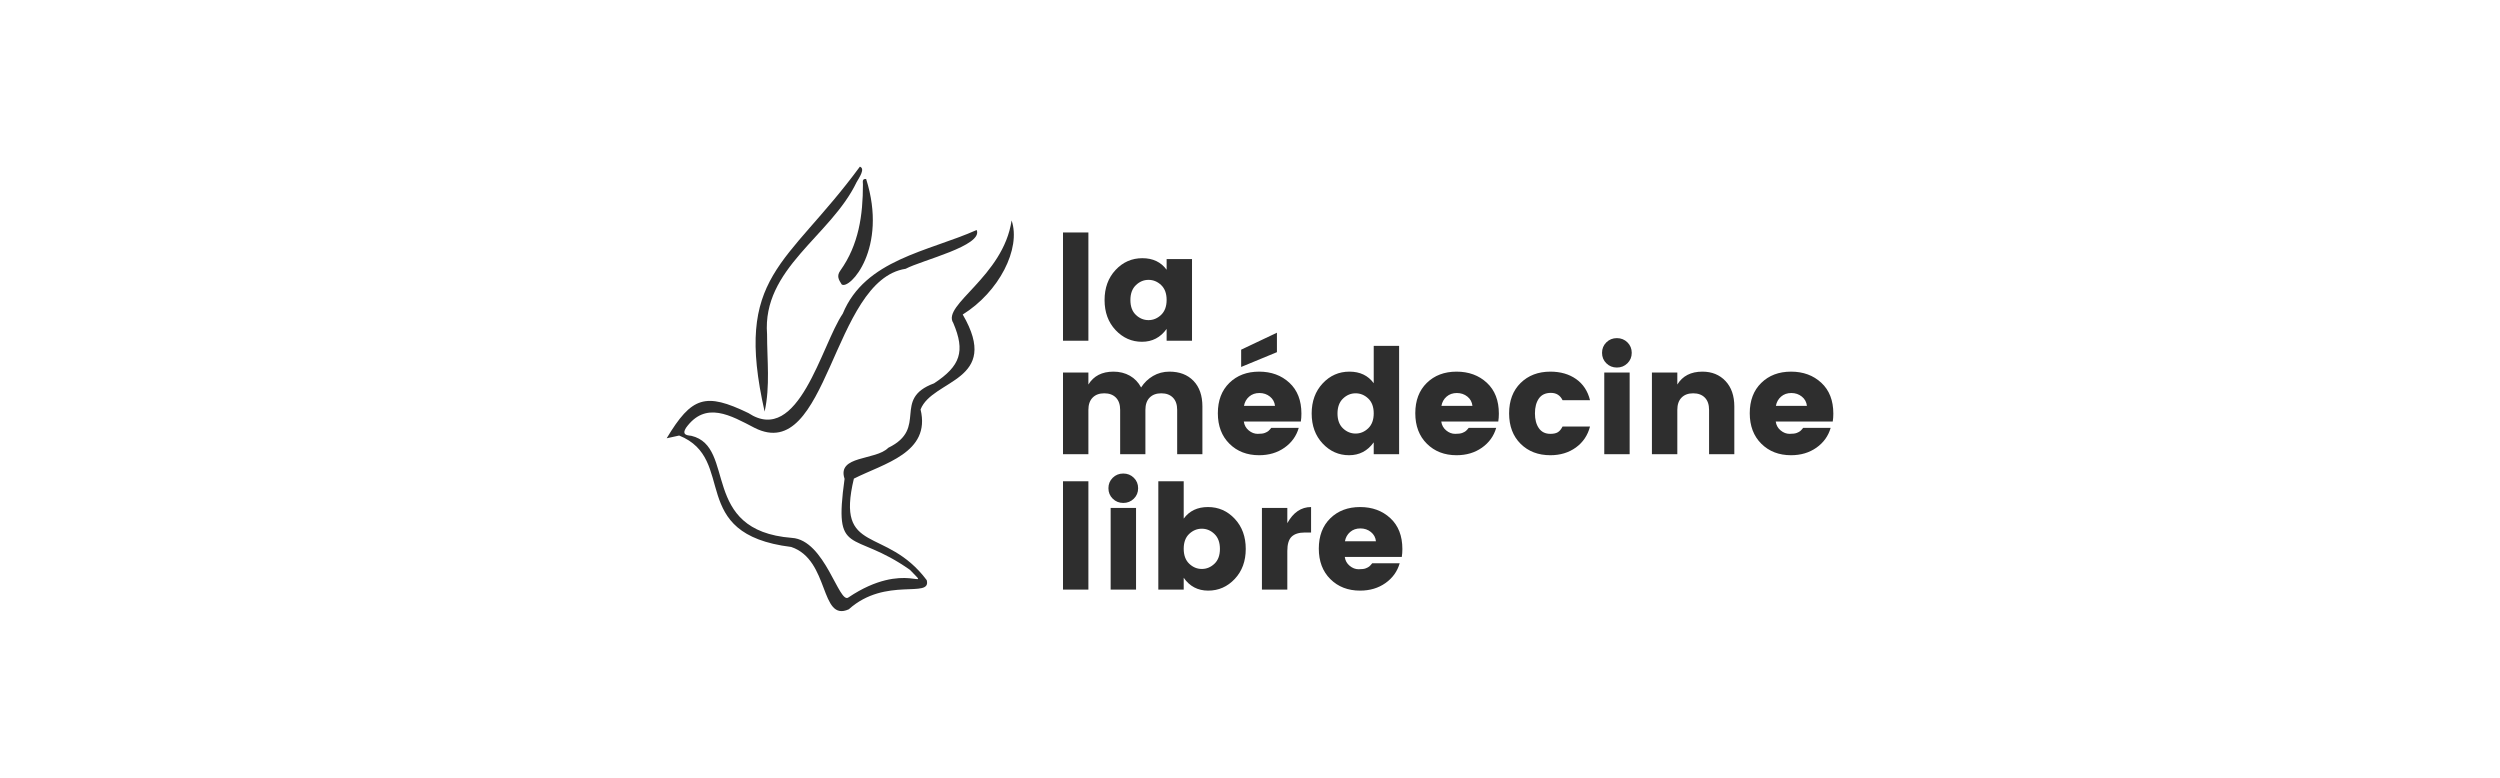 <svg xmlns="http://www.w3.org/2000/svg" width="180" height="56" viewBox="0 0 180 56" fill="none"><path fill-rule="evenodd" clip-rule="evenodd" d="M78.364 34.652H76.536V42.451H78.364V34.652ZM81.945 35.153C81.945 34.854 81.842 34.603 81.635 34.399C81.428 34.196 81.176 34.094 80.876 34.094C80.577 34.094 80.324 34.196 80.117 34.399C79.91 34.603 79.807 34.854 79.807 35.153C79.807 35.452 79.91 35.703 80.117 35.906C80.324 36.11 80.577 36.212 80.876 36.212C81.176 36.212 81.428 36.11 81.635 35.906C81.842 35.703 81.945 35.452 81.945 35.153ZM81.795 36.571H79.967V42.451H81.795V36.571ZM86.531 40.965C86.189 40.965 85.886 40.839 85.622 40.586C85.358 40.333 85.227 39.974 85.227 39.511C85.227 39.047 85.358 38.69 85.622 38.441C85.886 38.192 86.189 38.067 86.531 38.067C86.873 38.067 87.175 38.193 87.439 38.446C87.703 38.699 87.835 39.058 87.835 39.522C87.835 39.985 87.703 40.342 87.439 40.591C87.175 40.84 86.873 40.965 86.531 40.965ZM85.227 34.652H83.399V42.451H85.227V41.598C85.654 42.216 86.242 42.525 86.99 42.525C87.738 42.525 88.376 42.244 88.904 41.682C89.431 41.12 89.694 40.4 89.694 39.522C89.694 38.643 89.431 37.921 88.904 37.355C88.376 36.79 87.733 36.507 86.974 36.507C86.215 36.507 85.633 36.785 85.227 37.34V34.652ZM90.859 36.571V42.451H92.687V39.669C92.687 39.177 92.792 38.833 93.003 38.636C93.213 38.439 93.528 38.341 93.949 38.341H94.397V36.507C93.685 36.507 93.115 36.894 92.687 37.667V36.571H90.859ZM99.752 41.982C100.265 41.62 100.608 41.144 100.778 40.554H98.802C98.716 40.66 98.646 40.735 98.593 40.781C98.54 40.826 98.456 40.872 98.341 40.918C98.228 40.964 98.055 40.986 97.823 40.986C97.591 40.986 97.376 40.904 97.177 40.738C96.977 40.573 96.859 40.361 96.824 40.101H100.929C100.957 39.925 100.971 39.736 100.971 39.532C100.971 38.583 100.682 37.842 100.105 37.308C99.528 36.774 98.802 36.507 97.925 36.507C97.049 36.507 96.334 36.778 95.781 37.319C95.23 37.86 94.954 38.587 94.954 39.5C94.954 40.414 95.231 41.146 95.787 41.697C96.343 42.249 97.055 42.525 97.925 42.525C98.63 42.525 99.24 42.344 99.752 41.982ZM99.069 38.973H96.835C96.884 38.699 97.009 38.476 97.209 38.304C97.409 38.132 97.654 38.046 97.946 38.046C98.238 38.046 98.492 38.132 98.705 38.304C98.919 38.476 99.04 38.699 99.069 38.973Z" fill="#2E2E2E"></path><path fill-rule="evenodd" clip-rule="evenodd" d="M76.536 26.822V32.703H78.364V29.509C78.364 29.13 78.466 28.836 78.669 28.629C78.872 28.422 79.151 28.318 79.508 28.318C79.864 28.318 80.144 28.422 80.347 28.629C80.55 28.836 80.651 29.13 80.651 29.509V32.703H82.469V29.509C82.469 29.13 82.57 28.836 82.773 28.629C82.977 28.422 83.256 28.318 83.613 28.318C83.969 28.318 84.248 28.422 84.451 28.629C84.655 28.836 84.756 29.13 84.756 29.509V32.703H86.573V29.267C86.573 28.48 86.359 27.865 85.932 27.422C85.504 26.98 84.927 26.758 84.2 26.758C83.766 26.758 83.372 26.862 83.019 27.069C82.666 27.276 82.38 27.552 82.159 27.897C81.966 27.531 81.697 27.25 81.352 27.053C81.006 26.857 80.612 26.758 80.171 26.758C79.344 26.758 78.742 27.068 78.364 27.686V26.822H76.536ZM92.484 32.233C92.997 31.871 93.339 31.396 93.51 30.805H91.533C91.447 30.911 91.378 30.986 91.324 31.032C91.271 31.078 91.187 31.123 91.073 31.169C90.959 31.215 90.786 31.237 90.555 31.237C90.323 31.237 90.107 31.155 89.908 30.99C89.709 30.825 89.591 30.612 89.555 30.352H93.66C93.688 30.177 93.702 29.987 93.702 29.783C93.702 28.834 93.414 28.093 92.837 27.559C92.26 27.025 91.533 26.758 90.656 26.758C89.78 26.758 89.065 27.029 88.513 27.57C87.961 28.111 87.685 28.838 87.685 29.752C87.685 30.665 87.963 31.397 88.519 31.949C89.074 32.501 89.787 32.776 90.656 32.776C91.362 32.776 91.971 32.595 92.484 32.233ZM91.8 29.224H89.566C89.616 28.951 89.74 28.727 89.94 28.555C90.139 28.383 90.385 28.297 90.678 28.297C90.97 28.297 91.223 28.383 91.436 28.555C91.65 28.727 91.772 28.951 91.8 29.224ZM89.363 25.177V26.421L91.939 25.356V23.955L89.363 25.177ZM97.603 31.216C97.261 31.216 96.959 31.092 96.695 30.842C96.432 30.593 96.3 30.236 96.3 29.772C96.3 29.309 96.432 28.951 96.695 28.698C96.959 28.445 97.261 28.318 97.603 28.318C97.945 28.318 98.249 28.443 98.513 28.692C98.776 28.942 98.908 29.298 98.908 29.762C98.908 30.226 98.776 30.584 98.513 30.837C98.249 31.09 97.945 31.216 97.603 31.216ZM97.133 32.776C97.874 32.776 98.466 32.467 98.908 31.849V32.703H100.736V24.904H98.908V27.591C98.501 27.036 97.919 26.758 97.16 26.758C96.401 26.758 95.758 27.041 95.231 27.607C94.704 28.172 94.44 28.894 94.44 29.772C94.44 30.651 94.704 31.371 95.231 31.933C95.758 32.495 96.392 32.776 97.133 32.776ZM106.7 32.233C107.213 31.871 107.555 31.396 107.726 30.805H105.749C105.663 30.911 105.594 30.986 105.541 31.032C105.487 31.078 105.403 31.123 105.289 31.169C105.175 31.215 105.002 31.237 104.771 31.237C104.539 31.237 104.323 31.155 104.124 30.99C103.925 30.825 103.807 30.612 103.771 30.352H107.876C107.904 30.177 107.918 29.987 107.918 29.783C107.918 28.834 107.63 28.093 107.053 27.559C106.476 27.025 105.749 26.758 104.872 26.758C103.996 26.758 103.281 27.029 102.729 27.57C102.177 28.111 101.901 28.838 101.901 29.752C101.901 30.665 102.179 31.397 102.735 31.949C103.29 32.501 104.003 32.776 104.872 32.776C105.578 32.776 106.187 32.595 106.7 32.233ZM106.016 29.224H103.782C103.832 28.951 103.956 28.727 104.156 28.555C104.355 28.383 104.602 28.297 104.894 28.297C105.186 28.297 105.439 28.383 105.653 28.555C105.867 28.727 105.987 28.951 106.016 29.224ZM111.628 32.776C112.34 32.776 112.953 32.59 113.466 32.218C113.979 31.845 114.317 31.343 114.481 30.71H112.504C112.404 30.907 112.291 31.044 112.162 31.121C112.034 31.199 111.856 31.237 111.628 31.237C111.264 31.237 110.988 31.102 110.799 30.831C110.61 30.561 110.516 30.204 110.516 29.762C110.516 29.319 110.61 28.963 110.799 28.692C110.988 28.422 111.277 28.287 111.665 28.287C112.054 28.287 112.333 28.462 112.504 28.813H114.481C114.317 28.153 113.983 27.645 113.477 27.29C112.971 26.936 112.354 26.758 111.628 26.758C110.751 26.758 110.036 27.031 109.484 27.575C108.932 28.119 108.656 28.849 108.656 29.762C108.656 30.675 108.932 31.406 109.484 31.954C110.036 32.502 110.751 32.776 111.628 32.776ZM117.485 25.404C117.485 25.105 117.382 24.854 117.175 24.65C116.968 24.447 116.715 24.345 116.416 24.345C116.117 24.345 115.863 24.447 115.657 24.65C115.45 24.854 115.347 25.105 115.347 25.404C115.347 25.703 115.45 25.954 115.657 26.157C115.863 26.361 116.117 26.463 116.416 26.463C116.715 26.463 116.968 26.361 117.175 26.157C117.382 25.954 117.485 25.703 117.485 25.404ZM117.335 26.822H115.507V32.702H117.335V26.822ZM118.938 26.822V32.703H120.767V29.509C120.767 29.13 120.868 28.836 121.071 28.629C121.274 28.422 121.554 28.318 121.91 28.318C122.266 28.318 122.546 28.422 122.749 28.629C122.952 28.836 123.053 29.13 123.053 29.509V32.703H124.871V29.267C124.871 28.494 124.659 27.883 124.235 27.433C123.811 26.983 123.257 26.758 122.573 26.758C121.746 26.758 121.144 27.068 120.767 27.686V26.822H118.938ZM130.782 32.233C131.295 31.871 131.637 31.396 131.808 30.805H129.83C129.745 30.911 129.676 30.986 129.622 31.032C129.569 31.078 129.485 31.123 129.371 31.169C129.257 31.215 129.083 31.237 128.853 31.237C128.621 31.237 128.405 31.155 128.205 30.99C128.006 30.825 127.888 30.612 127.853 30.352H131.957C131.986 30.177 132 29.987 132 29.783C132 28.834 131.711 28.093 131.134 27.559C130.557 27.025 129.83 26.758 128.954 26.758C128.077 26.758 127.363 27.029 126.811 27.57C126.258 28.111 125.982 28.838 125.982 29.752C125.982 30.665 126.26 31.397 126.816 31.949C127.372 32.501 128.085 32.776 128.954 32.776C129.659 32.776 130.269 32.595 130.782 32.233ZM130.098 29.224H127.864C127.914 28.951 128.038 28.727 128.238 28.555C128.437 28.383 128.683 28.297 128.975 28.297C129.267 28.297 129.52 28.383 129.734 28.555C129.948 28.727 130.069 28.951 130.098 29.224Z" fill="#2E2E2E"></path><path fill-rule="evenodd" clip-rule="evenodd" d="M78.364 16.736H76.536V24.535H78.364V16.736ZM82.693 23.049C82.351 23.049 82.048 22.924 81.785 22.674C81.521 22.425 81.389 22.069 81.389 21.605C81.389 21.141 81.521 20.783 81.785 20.53C82.048 20.277 82.351 20.15 82.693 20.15C83.035 20.15 83.338 20.275 83.602 20.524C83.865 20.774 83.997 21.13 83.997 21.594C83.997 22.058 83.865 22.416 83.602 22.669C83.338 22.922 83.035 23.049 82.693 23.049ZM82.223 24.608C82.964 24.608 83.556 24.299 83.997 23.681V24.535H85.825V18.654H83.997V19.423C83.591 18.868 83.009 18.59 82.25 18.59C81.491 18.59 80.848 18.873 80.32 19.439C79.793 20.005 79.529 20.726 79.529 21.605C79.529 22.483 79.793 23.203 80.32 23.765C80.848 24.327 81.482 24.608 82.223 24.608Z" fill="#2E2E2E"></path><path d="M66.724 41.771C63.769 37.832 60.152 40.004 61.479 34.461C63.639 33.368 67.036 32.605 66.281 29.481C67.13 27.294 72.125 27.465 69.316 22.645C71.919 21.032 73.53 17.903 72.835 15.871C72.239 19.918 67.787 21.954 68.636 23.255C69.511 25.306 69.151 26.35 67.254 27.599C64.189 28.732 66.871 30.823 63.955 32.242C63.061 33.165 60.239 32.77 60.809 34.475C60.016 40.23 61.338 38.076 65.518 41.031C67.173 42.755 65.197 40.25 61.089 43.014C60.406 43.547 59.411 38.873 57.013 38.727C50.326 38.205 53.054 32.159 49.775 31.378C49.361 31.338 49.108 31.264 49.392 30.804C50.804 28.843 52.607 29.912 54.327 30.804C59.647 33.495 59.876 20.164 65.207 19.353C66.339 18.741 70.811 17.691 70.321 16.56C66.825 18.119 62.288 18.674 60.678 22.586C59.148 24.828 57.508 32.128 53.886 29.741C50.795 28.25 49.809 28.542 48 31.556C48.345 31.481 48.623 31.42 48.9 31.359C53.127 33.062 49.391 38.446 56.966 39.381C59.752 40.312 59.02 44.816 61.111 43.87C63.77 41.488 67.084 43.14 66.724 41.771Z" fill="#2E2E2E"></path><path d="M62.131 13.28C62.133 15.487 61.833 17.621 60.502 19.485C60.225 19.874 60.381 20.132 60.602 20.479C61.164 20.893 63.948 17.895 62.361 12.885C62.055 12.866 62.131 13.091 62.131 13.28Z" fill="#2E2E2E"></path><path d="M55.229 24.078C54.864 19.321 59.808 17.017 61.675 13.116C61.875 12.766 62.313 12.142 61.911 12C56.615 19.199 52.824 19.786 55.053 29.636C55.46 27.801 55.228 25.937 55.229 24.078Z" fill="#2E2E2E"></path></svg>